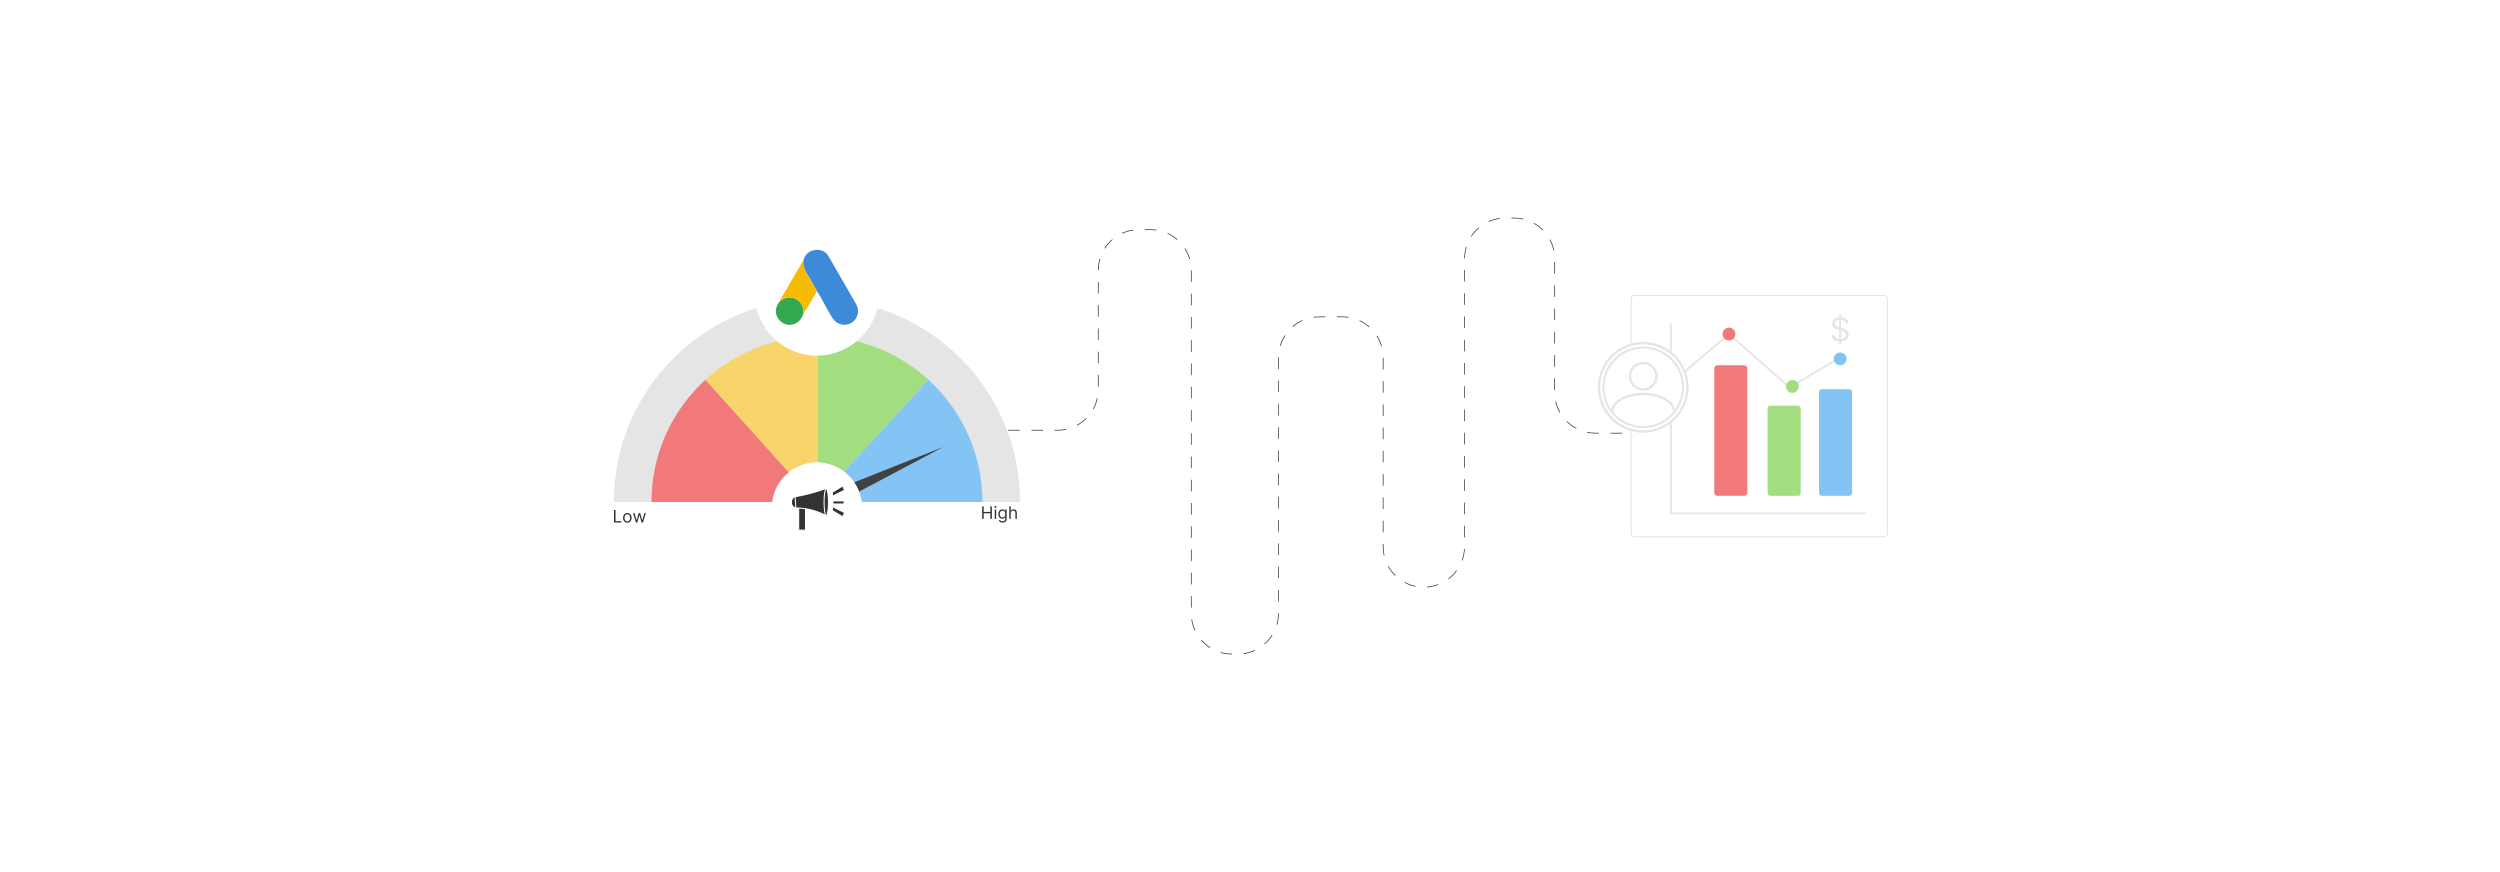 <?xml version="1.0" encoding="UTF-8"?><svg id="Layer_1" xmlns="http://www.w3.org/2000/svg" xmlns:xlink="http://www.w3.org/1999/xlink" viewBox="0 0 860 300"><defs><filter id="drop-shadow-2" x="256.741" y="76.421" width="48.96" height="48.96" filterUnits="userSpaceOnUse"><feOffset dx="0" dy="1.158"/><feGaussianBlur result="blur" stdDeviation=".926"/><feFlood flood-color="#333" flood-opacity=".09"/><feComposite in2="blur" operator="in"/><feComposite in="SourceGraphic"/></filter><filter id="drop-shadow-3" x="254.82" y="148.42" width="52.8" height="52.8" filterUnits="userSpaceOnUse"><feOffset dx="0" dy="3.487"/><feGaussianBlur result="blur-2" stdDeviation="3.487"/><feFlood flood-color="#333" flood-opacity=".09"/><feComposite in2="blur-2" operator="in"/><feComposite in="SourceGraphic"/></filter><filter id="drop-shadow-4" x="556.578" y="96.898" width="97.92" height="92.64" filterUnits="userSpaceOnUse"><feOffset dx="0" dy="1.826"/><feGaussianBlur result="blur-3" stdDeviation="1.461"/><feFlood flood-color="#333" flood-opacity=".09"/><feComposite in2="blur-3" operator="in"/><feComposite in="SourceGraphic"/></filter></defs><path d="M338.803,148h25c7.732,0,14-6.268,14-14v-41c0-7.732,6.268-14,14-14h4c7.732,0,14,6.268,14,14v118c0,7.732,6.268,14,14,14h2c7.732,0,14-6.268,14-14v-88c0-7.732,6.268-14,14-14h8c7.732,0,14,6.268,14,14v65c0,7.732,6.268,14,14,14h0c7.732,0,14-6.268,14-14v-99c0-7.732,6.268-14,14-14h3c7.732,0,14,6.268,14,14v46c0,7.732,6.268,14,14,14h21" fill="none" stroke="#353535" stroke-dasharray="4" stroke-miterlimit="10" stroke-width=".25"/><path d="M350.908,172.68c0-38.59-31.283-69.873-69.873-69.873s-69.873,31.283-69.873,69.873M264.334,172.68c0-9.224,7.477-16.701,16.701-16.701s16.701,7.477,16.701,16.701" fill="#e5e5e5"/><path d="M281.376,115.768v43.324c3.34.083,6.375,1.376,8.7,3.446l29.279-31.94c-10.036-9.141-23.353-14.744-37.979-14.83Z" fill="#a2dd80"/><path d="M319.355,130.598l-29.279,31.94c2.795,2.488,4.564,6.103,4.564,10.142h43.315c0-16.676-7.173-31.674-18.601-42.082Z" fill="#84c4f4"/><path d="M224.114,172.68h43.315c0-3.893,1.644-7.396,4.266-9.876l-29.015-32.18c-11.407,10.409-18.566,25.396-18.566,42.055Z" fill="#f27979"/><path d="M281.376,159.092v-43.324c-.114-.001-.227-.009-.341-.009-14.777,0-28.237,5.633-38.355,14.866l29.015,32.18c2.438-2.306,5.719-3.73,9.34-3.73.115,0,.227.014.341.017Z" fill="#f9d46b"/><circle cx="280.694" cy="173.703" r="8.862" fill="#414141"/><polygon points="280.554 171.19 324.565 153.721 282.496 176.004 280.554 171.19" fill="#414141"/><circle cx="280.694" cy="173.703" r="4.772" fill="#606060"/><circle cx="281.035" cy="99.766" r="21.412" fill="#fff" filter="url(#drop-shadow-2)"/><path d="M276.455,89.323c.949-3.652,6.05-4.614,8.301-1.596,2.952,5.164,6.01,10.279,8.927,15.465.523.93,1.077,1.742,1.355,2.787.025.096-.034.208.126.175v1.711c-.17-.033-.094.084-.117.184-.925,4.078-6.182,4.993-8.536,1.544-1.992-2.917-3.467-6.466-5.474-9.399-1.133-2.287-2.595-4.444-3.817-6.695-.753-1.388-1.183-2.561-.763-4.176Z" fill="#3c8ad8"/><path d="M276.124,108.527c-.056.182-.175.418-.267.589-2.127,3.982-7.69,3.294-8.834-1.066-.025-.097.059-.218-.116-.185v-1.711c.174.033.09-.087.116-.185.205-.796.568-1.387.988-2.078.17.027.087-.046.11-.11,3.623-3.564,9.499-.135,8.002,4.746Z" fill="#34a751"/><path d="M281.035,100.194l-4.912,8.333c1.497-4.881-4.378-8.31-8.002-4.746.294-.804,1.133-2.053,1.591-2.852,2.226-3.88,4.476-7.753,6.742-11.607-.419,1.615.01,2.788.763,4.176,1.222,2.252,2.684,4.408,3.817,6.695Z" fill="#f8bb04"/><path d="M268.122,103.781c-.024.064.06.137-.11.11l.11-.11Z" fill="#f8bb04"/><g filter="url(#drop-shadow-3)"><circle cx="281.035" cy="171.115" r="15.521" fill="#fff"/><rect x="274.755" y="170.569" width="2.353" height="8.306" fill="#333" stroke="#fff" stroke-miterlimit="10" stroke-width=".353"/><rect x="272.263" y="167.385" width="3.876" height="3.876" rx="1.661" ry="1.661" fill="#333" stroke="#fff" stroke-miterlimit="10" stroke-width=".353"/><path d="M284.169,173.892c-1.344-.721-3.21-1.545-5.537-2.077-1.862-.425-3.521-.549-4.845-.554-.092-1.292-.185-2.584-.277-3.876,1.594-.272,3.31-.631,5.122-1.107,2.078-.546,3.974-1.165,5.676-1.8-.046,3.138-.092,6.276-.138,9.414Z" fill="#333" stroke="#fff" stroke-miterlimit="10" stroke-width=".353"/><ellipse cx="284.238" cy="169.254" rx=".761" ry="4.638" fill="#333" stroke="#fff" stroke-miterlimit="10" stroke-width=".353"/><polygon points="286.327 165.824 289.854 163.707 290.56 165.118 286.327 167.235 286.327 165.824" fill="#333" stroke="#fff" stroke-miterlimit="10" stroke-width=".353"/><polygon points="286.327 172.173 289.854 174.29 290.56 172.879 286.327 170.762 286.327 172.173" fill="#333" stroke="#fff" stroke-miterlimit="10" stroke-width=".353"/><rect x="286.679" y="168.998" width="3.527" height=".706" fill="#333"/></g><path d="M211.219,179.741v-4.309h.521v3.846h2.003v.463h-2.525Z" fill="#333"/><path d="M215.798,179.809c-.292,0-.547-.069-.767-.208-.22-.139-.391-.333-.513-.583-.123-.25-.184-.541-.184-.875,0-.336.061-.63.184-.882.123-.251.293-.446.513-.585.22-.139.475-.208.767-.208.291,0,.547.069.767.208.22.139.391.334.514.585.123.252.184.545.184.882,0,.334-.061.625-.184.875-.123.249-.294.444-.514.583-.219.139-.475.208-.767.208ZM215.798,179.362c.222,0,.404-.057.547-.17.143-.113.249-.263.318-.448.069-.185.103-.386.103-.602s-.034-.417-.103-.604-.175-.337-.318-.452c-.143-.115-.325-.173-.547-.173s-.404.058-.547.173c-.143.115-.249.266-.317.452-.069.186-.103.388-.103.604s.034.416.103.602c.068.185.174.335.317.448.143.114.326.17.547.17Z" fill="#333"/><path d="M218.751,179.741l-.984-3.232h.521l.699,2.475h.034l.69-2.475h.53l.682,2.466h.033l.699-2.466h.522l-.985,3.232h-.488l-.707-2.483h-.05l-.707,2.483h-.488Z" fill="#333"/><path d="M337.862,178.49v-4.309h.522v1.919h2.298v-1.919h.521v4.309h-.521v-1.927h-2.298v1.927h-.522Z" fill="#333"/><path d="M342.433,174.72c-.097,0-.18-.033-.249-.099s-.104-.145-.104-.238c0-.092.035-.171.104-.238.069-.066.152-.099.249-.099s.18.033.249.099c.069.066.104.145.104.238,0,.093-.035.172-.104.238s-.152.099-.249.099ZM342.18,178.49v-3.232h.497v3.232h-.497Z" fill="#333"/><path d="M344.89,179.769c-.239,0-.446-.03-.618-.091-.173-.061-.316-.141-.431-.24-.114-.099-.205-.204-.273-.316l.396-.278c.045.059.102.127.171.203.068.076.163.143.283.2.119.057.277.085.472.085.261,0,.477-.064.646-.19.17-.127.254-.324.254-.593v-.657h-.042c-.036.059-.088.132-.154.218-.066.086-.162.163-.286.23-.124.066-.291.1-.502.1-.261,0-.495-.062-.701-.185-.207-.123-.371-.303-.491-.539-.119-.235-.18-.521-.18-.858,0-.331.059-.62.175-.866s.278-.437.486-.572c.207-.136.447-.203.72-.203.21,0,.377.035.502.104.124.069.219.148.286.236.066.087.118.16.154.215h.051v-.513h.479v3.325c0,.277-.062.504-.189.678-.125.175-.294.303-.505.385s-.445.123-.704.123ZM344.873,177.994c.199,0,.367-.045.505-.137s.242-.222.314-.394c.071-.171.107-.376.107-.614,0-.233-.035-.439-.105-.617s-.174-.317-.311-.418c-.137-.101-.307-.152-.509-.152-.21,0-.386.054-.525.16s-.243.249-.314.429c-.069.18-.103.379-.103.598,0,.224.035.422.106.594.07.172.176.307.315.404.14.097.312.146.52.146Z" fill="#333"/><path d="M347.693,176.546v1.944h-.497v-4.309h.497v1.582h.042c.076-.167.19-.3.342-.398.152-.099.355-.148.609-.148.22,0,.413.044.578.131.166.088.295.222.387.402s.138.409.138.687v2.054h-.497v-2.02c0-.257-.065-.456-.198-.597-.133-.141-.316-.211-.551-.211-.162,0-.308.035-.436.103-.128.068-.23.169-.303.301s-.11.291-.11.479Z" fill="#333"/><rect x="561.081" y="99.737" width="88.222" height="83.152" rx="1.353" ry="1.353" fill="#fff" filter="url(#drop-shadow-4)" stroke="#9e9e9e" stroke-miterlimit="10" stroke-width=".091"/><rect x="589.703" y="125.662" width="11.382" height="44.896" rx="1.056" ry="1.056" fill="#f27979"/><rect x="625.746" y="133.883" width="11.382" height="36.675" rx=".955" ry=".955" fill="#84c4f4"/><rect x="608.041" y="139.574" width="11.382" height="30.984" rx=".878" ry=".878" fill="#a2dd80"/><polyline points="578.321 128.824 594.762 114.912 615.629 133.25 632.702 123.133" fill="none" stroke="#e5e5e5" stroke-miterlimit="10" stroke-width=".632"/><circle cx="594.762" cy="114.912" r="2.213" fill="#f27979"/><circle cx="616.577" cy="132.934" r="2.213" fill="#a2dd80"/><circle cx="633.018" cy="123.449" r="2.213" fill="#84c4f4"/><polyline points="574.77 111.176 574.77 176.582 641.697 176.582" fill="none" stroke="#e5e5e5" stroke-miterlimit="10" stroke-width=".632"/><circle cx="565.264" cy="133.232" r="15.211" fill="#fff" stroke="#e5e5e5" stroke-miterlimit="10" stroke-width=".837"/><circle cx="565.264" cy="133.232" r="13.69" fill="#fff" stroke="#e5e5e5" stroke-miterlimit="10" stroke-width=".753"/><circle cx="565.264" cy="129.429" r="4.563" fill="#fff" stroke="#e5e5e5" stroke-miterlimit="10" stroke-width=".837"/><path d="M554.616,141.598c0-3.36,4.767-6.084,10.648-6.084s10.648,2.724,10.648,6.084" fill="#fff" stroke="#e5e5e5" stroke-miterlimit="10" stroke-width=".837"/><path d="M634.88,111.215c-.048-.406-.243-.722-.586-.947-.342-.224-.762-.337-1.259-.337-.363,0-.681.059-.952.176s-.482.279-.634.485c-.151.206-.226.44-.226.702,0,.22.052.407.158.564.106.156.242.286.407.389s.339.188.521.253c.182.066.349.118.502.159l.834.224c.214.057.453.134.716.233.264.099.516.233.758.403.242.17.442.387.599.652.158.265.237.59.237.975,0,.444-.116.845-.347,1.203-.231.358-.568.643-1.01.854-.443.211-.98.317-1.61.317-.588,0-1.097-.095-1.527-.284-.428-.19-.766-.455-1.01-.794s-.383-.734-.415-1.183h1.027c.027.31.132.566.315.768.183.202.415.352.698.449.282.097.586.146.913.146.38,0,.721-.062,1.023-.187.301-.124.541-.298.718-.521s.265-.485.265-.784c0-.273-.076-.495-.229-.666s-.353-.31-.602-.417c-.248-.107-.517-.2-.806-.281l-1.01-.289c-.642-.184-1.15-.448-1.525-.79-.374-.342-.561-.79-.561-1.344,0-.46.124-.862.375-1.205.25-.344.586-.611,1.01-.802s.898-.287,1.422-.287c.529,0,1,.094,1.412.283.412.189.739.446.981.772.242.326.369.697.383,1.111h-.963ZM632.666,118.401v-10.267h.657v10.267h-.657Z" fill="#e5e5e5"/></svg>